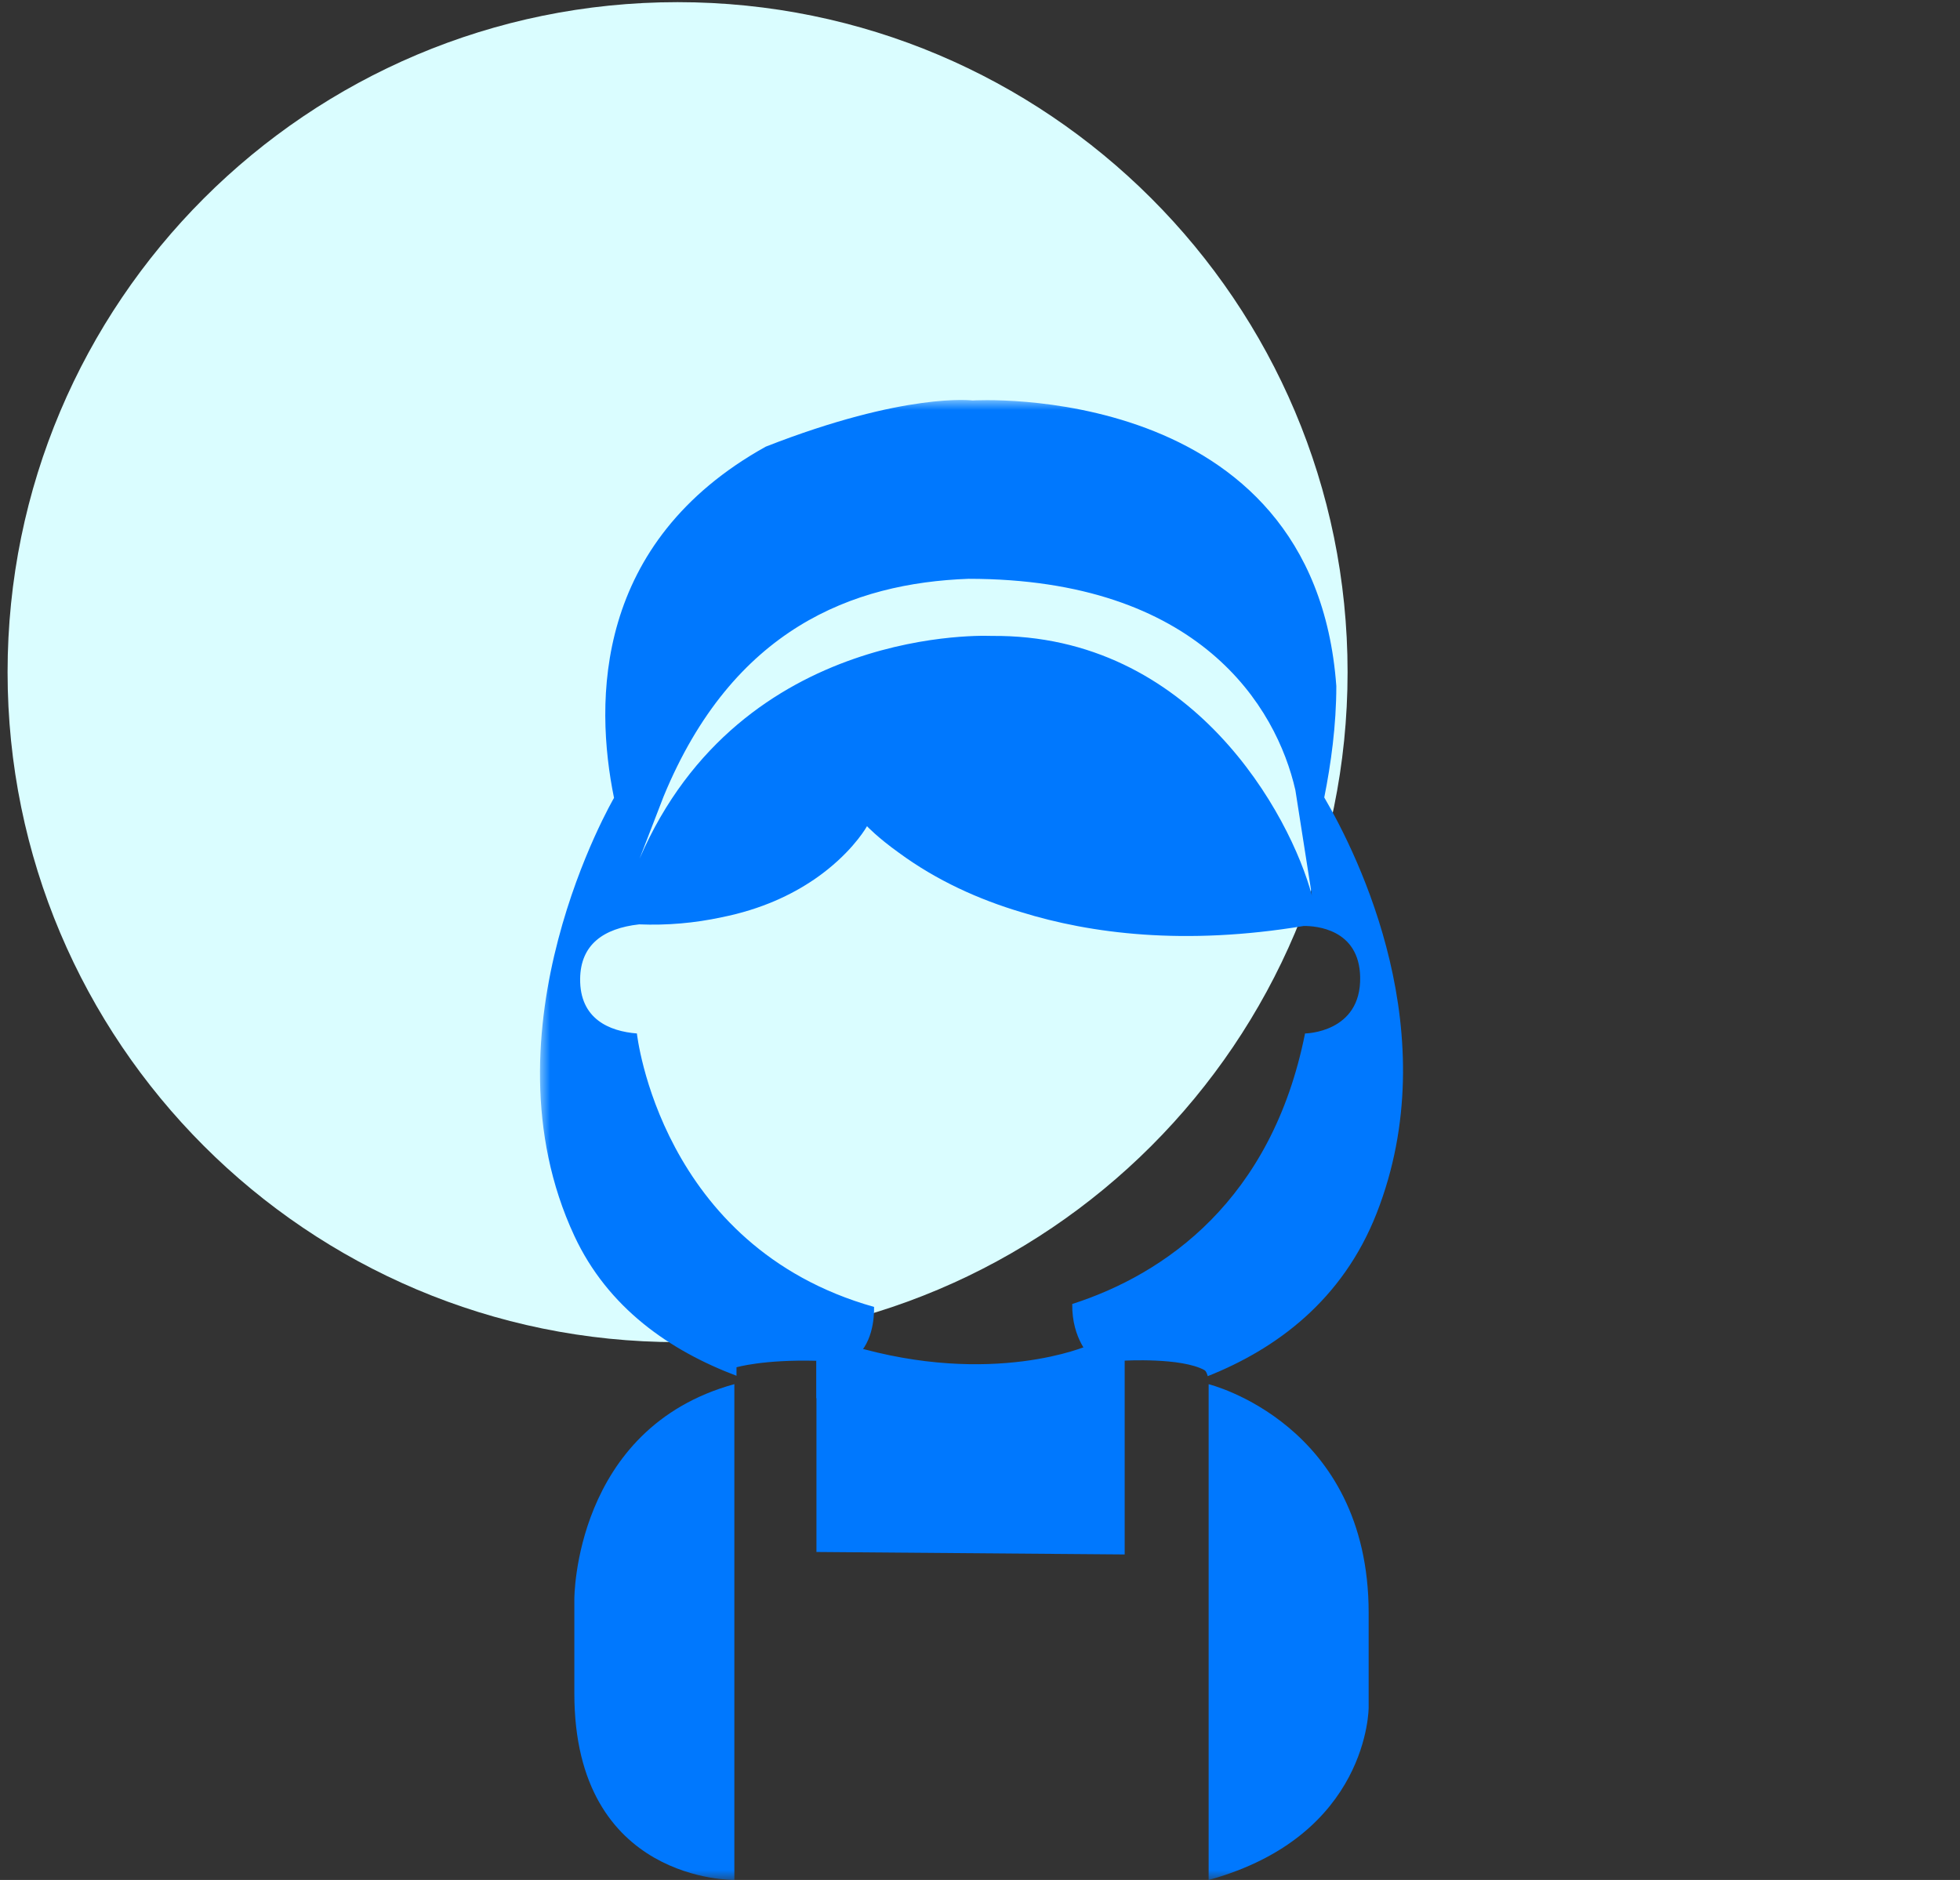 <svg width="98" height="94" viewBox="0 0 98 94" fill="none" xmlns="http://www.w3.org/2000/svg">
<rect x="0" y="0" width="98" height="94" fill="#333333" stroke="none"/>
<path d="M33.879 67.108C52.38 67.108 67.379 52.109 67.379 33.608C67.379 15.106 52.38 0.108 33.879 0.108C15.377 0.108 0.379 15.106 0.379 33.608C0.379 52.109 15.377 67.108 33.879 67.108Z" fill="#DAFDFF"/>
<mask id="mask0_2_153" style="mask-type:luminance" maskUnits="userSpaceOnUse" x="27" y="20" width="44" height="74">
<path d="M71 20H27V94H71V20Z" fill="white"/>
</mask>
<g mask="url(#mask0_2_153)">
<path d="M36.718 69.208V93.997C36.718 93.997 28.717 94.15 28.717 84.674V79.96C28.717 79.96 28.686 71.417 36.718 69.208Z" fill="#0078FE"/>
<path d="M60.432 94V69.211C60.432 69.211 68.433 71.174 68.433 80.651V85.365C68.433 85.365 68.466 91.79 60.432 94Z" fill="#0078FE"/>
<path d="M40.822 68.043V77.6L56.234 77.724V68.001C56.234 68.001 55.426 68.199 54.392 67.282C54.392 67.282 49.64 69.377 42.56 67.282C42.56 67.282 42.147 68.009 40.822 68.043Z" fill="#0078FE"/>
<path d="M66.213 39.873C66.548 38.2 66.816 36.256 66.816 34.305C65.698 18.95 48.631 20.024 48.631 20.024C48.631 20.024 45.287 19.593 38.288 22.333C29.7 27.108 29.718 35.077 30.701 39.895C30.701 39.895 23.918 51.486 28.717 61.794C30.395 65.398 33.499 67.536 36.825 68.79V68.365C36.825 68.365 38.168 67.971 40.819 68.04V69.905C45.67 70.853 49.978 70.41 49.978 70.41C49.978 70.41 52.731 70.639 56.197 69.996V68.035C56.197 68.035 59.06 67.866 60.227 68.509C60.287 68.543 60.341 68.646 60.387 68.809C63.788 67.458 67.121 65.028 68.831 60.667C72.339 51.722 67.94 42.833 66.213 39.873ZM33.181 39.821C36.644 31.422 42.649 29.152 48.423 28.941C59.976 28.941 63.823 35.348 64.769 39.507L65.596 44.781C64.536 40.781 59.627 31.69 49.565 31.797C49.565 31.797 37.069 31.154 31.979 42.933L33.181 39.821ZM65.252 51.674C63.585 60.022 58.233 63.715 53.612 65.201C53.586 66.966 54.538 67.848 54.538 67.848C54.538 67.848 53.398 69.404 48.732 69.538C44.066 69.672 42.608 67.982 42.608 67.982C43.645 67.303 43.713 65.857 43.703 65.347C32.995 62.33 31.845 51.674 31.845 51.674C30.467 51.566 28.982 50.949 29.007 48.935C29.029 47.239 30.161 46.419 31.959 46.219C33.344 46.276 34.731 46.156 36.088 45.863C38.075 45.466 39.589 44.736 40.705 43.975L40.755 43.941C40.814 43.901 40.872 43.86 40.928 43.819L41.033 43.742L41.121 43.677C41.152 43.654 41.183 43.631 41.213 43.606C41.276 43.559 41.337 43.511 41.397 43.462L41.41 43.451C42.784 42.341 43.35 41.311 43.35 41.311C43.35 41.311 43.875 41.873 44.941 42.636C46.842 44.033 48.948 44.978 51.059 45.607C54.538 46.686 59.226 47.29 65.188 46.299C65.781 46.295 67.962 46.443 68.008 48.855C68.062 51.647 65.252 51.674 65.252 51.674Z" fill="#0078FE"/>
</g>
</svg>
